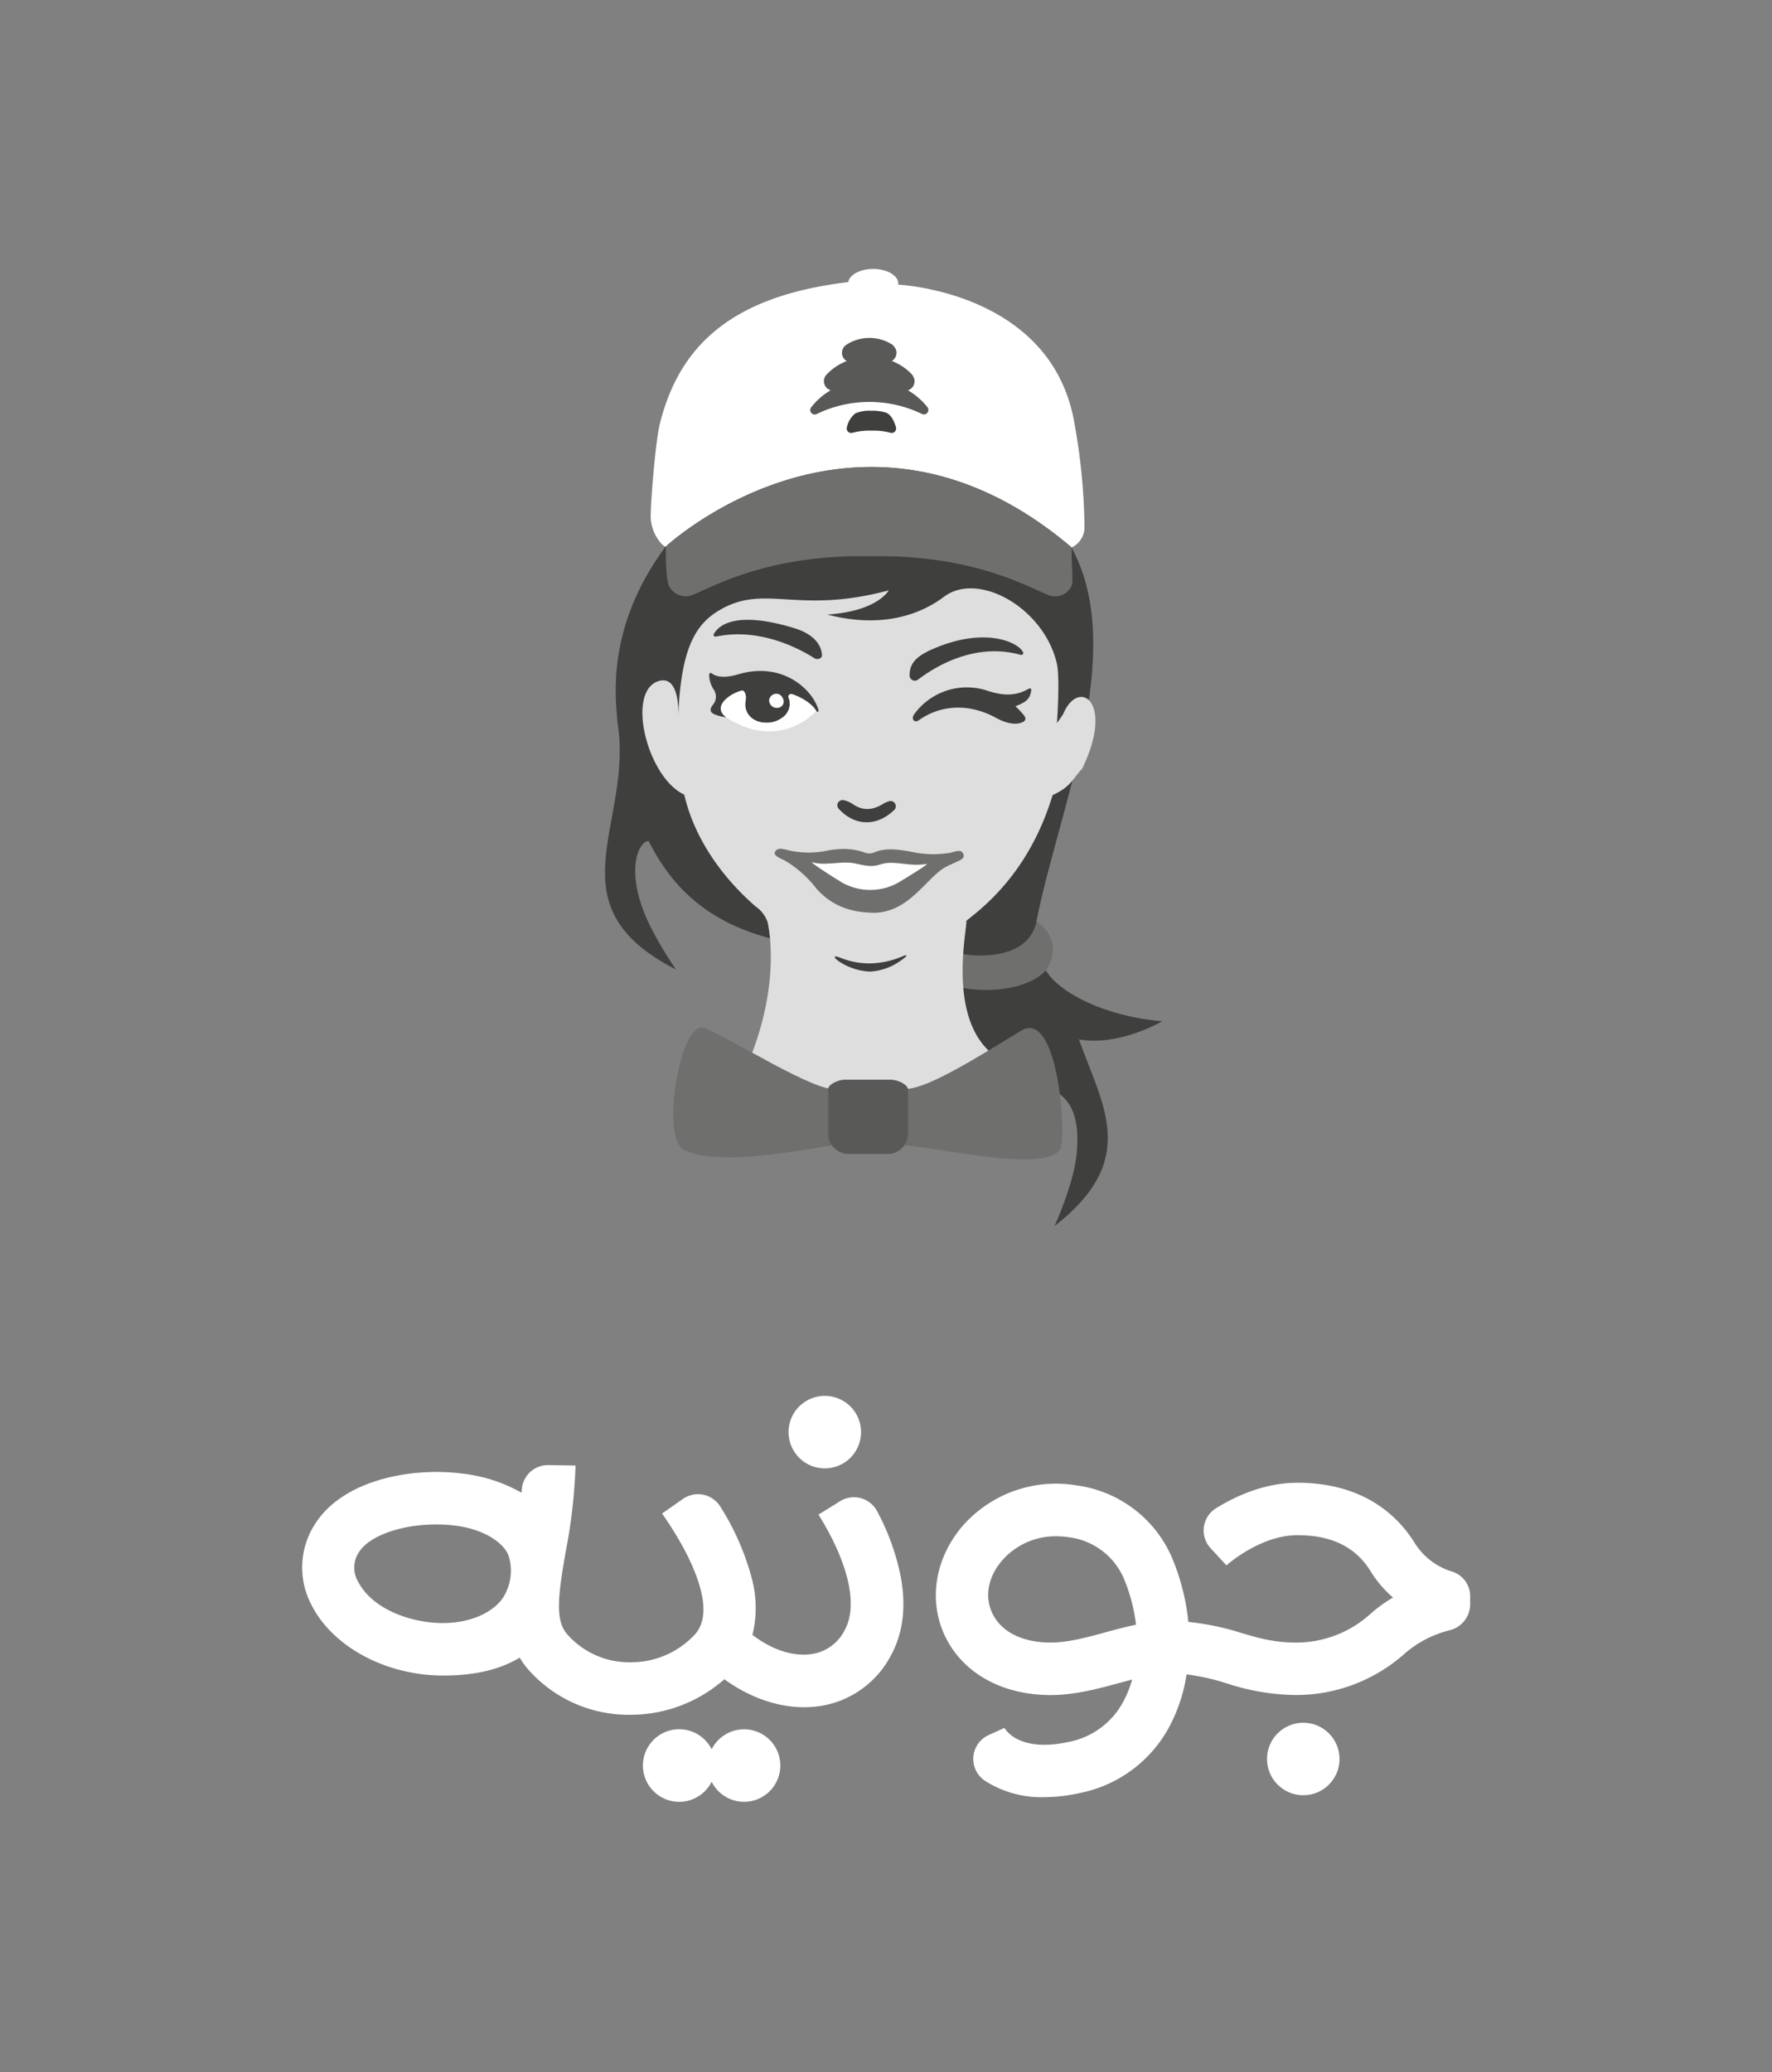 <svg id="Layer_1" data-name="Layer 1" xmlns="http://www.w3.org/2000/svg" viewBox="0 0 456.56 533.89"><rect x="0" y="0" width="456.56" height="533.89" fill="#808080" stroke="none"/><defs><style>.cls-1{fill:#fff;}.cls-2{fill:#3f3f3d;}.cls-3{fill:#6f6f6e;}.cls-4{fill:#dedede;}.cls-5{fill:#595958;}</style></defs><path class="cls-1" d="M276.23,146.15c0,.78.06,1.7.11,2.83C276.29,147.88,276.26,147,276.23,146.15Z"/><path class="cls-2" d="M272.37,281.49c1.95,1.16,6.27,4.36,5,16.1-.85,7.8-5.67,18.29-5.67,18.29,22-17.15,12.4-30.89,6.29-48.09,10.46,1.83,21.47-4.69,21.47-4.69-14.55-1.19-26.5-7.24-30-13.1l-2.42-12.57c5.37-28,23.76-69.45,9.05-96.36h0c-32.85-32.86-82.81-22-104.6-.24-15.61,21-12.82,39.5-12.39,45.36,4.26,25.88-17.51,47,15.07,63.58,0,0-6.63-9.41-9-16.87-3.5-10.75-.11-16.32,1.95-16.22,6.37,12.6,15.63,20.75,30.85,24.94C199.43,242.34,272.37,281.49,272.37,281.49Z"/><path class="cls-3" d="M247.33,245.61s-2.32,8-2.2,8.31c9.48,2.43,20,.84,24.36-3.92,4.24-6.7-.14-11.23-2.42-12.57C264.7,248.22,249.36,246.24,247.33,245.61Z"/><path class="cls-4" d="M213.4,282.57c24.94,0,17.3,2.45,42.34-11-11.91-9.63-6.38-32.83-6.77-34.32l1.05-.86h0c10.7-8.37,17.37-19.05,21.19-31.55,4.72-2.16,5-4,7.64-6.85,0,0,0,0,0,0,8.39-17.35-.95-23.38-4.88-14.11a28,28,0,0,1-1.64,2.39s.81-11.35,0-15.18c-3.23-14.4-20.19-24-29.07-17.37s-19.79,7.34-30.1,4.6c13-.84,15.81-6.22,15.81-6.22-24,6.4-31.93-2-43.91,5.29-6.24,3.78-9.64,10.44-10.3,27.06.12-2.88-.25-10.4-5-9-8.58,2.53-3,24.9,6.54,29.27,2.58,11.22,9.67,21.23,18.38,28.81a8.12,8.12,0,0,1,3.12,4.12c.46,2.35,2.93,15.22-4,33.58C206.15,277.64,210,282.48,213.4,282.57Z"/><path class="cls-3" d="M243.54,223.43c.69-.39,2.4-1.14,3.38-1.59.56-.26,1.67-.76,1.32-1.74-.5-1.39-1.81-.78-3.44-.39a26.69,26.69,0,0,1-9-.06c-4.61-.92-7.71-1.25-10.53-.05a3.41,3.41,0,0,1-2.62,0c-2.84-1-6.09-1.22-10.42-.27a23.92,23.92,0,0,1-9-.24c-1.61-.45-3.08-.83-3.62.54a.91.91,0,0,0,0,.23c.05.86,2.25,1.62,2.73,1.91a28.76,28.76,0,0,1,8,7.15c4.8,5.43,10.46,6,13.73,6.21C233.88,235.81,238.61,226.14,243.54,223.43Z"/><path class="cls-1" d="M217.16,227.48c-3.2-1.89-8.67-5.52-7.93-5.33,3.82,1,7.71-.48,11.24.33,3.18.73,4.36.86,6.55.17,3.44-1.09,7,.7,11.71-.07.75-.12-4.24,3-7.43,4.89A14.78,14.78,0,0,1,217.16,227.48Z"/><path class="cls-2" d="M230.25,208.81a1.35,1.35,0,0,0-1.26-2.36,6.17,6.17,0,0,0-1.64.77c-2.6,1.52-5,1.7-7.53,0a6.85,6.85,0,0,0-2.17-1,1.46,1.46,0,0,0-1.63.41,1.35,1.35,0,0,0,.07,1.73C220.18,212.84,225.8,213,230.25,208.81Z"/><path class="cls-2" d="M184.52,164c11.13-2.34,21.29,3,25.26,5.55.87.54,2.07.1,2-.75-.12-2.83-2.36-5.5-7-6.93-15.9-4.9-20-.32-20.92,1.59C183.75,163.76,184.13,164.09,184.52,164Z"/><path class="cls-2" d="M236.53,175.09C240.6,172,251,165.34,263,168.72a.5.5,0,0,0,.6-.68c-1.14-2.49-9.36-6.46-22.11-1.31-4.75,1.91-7.18,3.69-7.13,7.32A1.35,1.35,0,0,0,236.53,175.09Z"/><path class="cls-2" d="M254,177.82a16.76,16.76,0,0,0-18.36,6.06c-1.07,1.38,0,2.42,1,1.74,5.91-4.23,13.24-4.34,19.91-.72,1.8,1,4.37,2,6.48,1.32,1.35-.43,1.5-1.17.6-2.17a22.07,22.07,0,0,0-2-2.09c2.5-1,3.58-1.66,4-3.65.09-.4.28-1.36-.78-.76C261,179.72,257.37,178.94,254,177.82Z"/><path class="cls-2" d="M191.1,177.93c.54-.14,1.32.81,1,2.63-.54,2.81,1.41,5.41,4.87,5.62a6.79,6.79,0,0,0,5.23-1.8,4.3,4.3,0,0,0,1-4.62.69.69,0,0,1,.81-.93c2.17.68,5,2.24,6.33,4.37a.3.3,0,0,0,.56-.21c-1.34-5.05-9-12.71-20.68-9.27-2.63.78-5.22,1-6.85-.25-.32-.24-.68,0-.65.46a7.11,7.11,0,0,0,1.2,3.77,3.25,3.25,0,0,1-.22,3.87l0,0c-1.19,1.46-.45,2.14.58,2.53a11.05,11.05,0,0,0,2.93.69C183.33,182.17,187.9,178.74,191.1,177.93Z"/><path class="cls-2" d="M232.21,246.5a21.76,21.76,0,0,1-8.21,1.7,20.2,20.2,0,0,1-7.44-1.44c-2.11-.85-1.64.07-.59.79a15.59,15.59,0,0,0,8.22,2.76,14.93,14.93,0,0,0,8-2.91C234,246.16,234.06,245.73,232.21,246.5Z"/><path class="cls-3" d="M176.18,296.24c9.65,4.94,36-1.18,38.82-1.17l17.22,0c6.79-.09,37.67,7.61,41.06.81,1.51-3-.56-36.29-10.29-30.3-11.68,7.19-23.91,14.75-29.32,14.93l-19.22,0c-6.14,0-30.92-15.77-33.62-15.78C174.86,264.71,170.37,293.27,176.18,296.24Z"/><path class="cls-1" d="M204,178.83a.69.69,0,0,0-.81.93,4.3,4.3,0,0,1-1,4.62,6.79,6.79,0,0,1-5.23,1.8c-3.46-.21-5.41-2.81-4.87-5.62.34-1.82-.44-2.77-1-2.63-3.2.81-7.77,4.24-3.91,6.9,0,0,12.05,9.08,23.16-1.63C209.06,181.07,206.19,179.51,204,178.83Z"/><path class="cls-5" d="M233.94,292.15V280.62c-.05-.69-1-1.53-2.29-2a6.45,6.45,0,0,0-2.33-.46H218.47c-.23,0-.47,0-.7,0l-.3,0c-.18,0-.36.06-.53.09l-.14,0c-1.79.4-3.41,1.36-3.4,2.31v11.53a5.17,5.17,0,0,0,2.72,4.55,5.11,5.11,0,0,0,2.49.66h10.12a5.34,5.34,0,0,0,1.21-.15A5.19,5.19,0,0,0,233.94,292.15Z"/><path class="cls-1" d="M201.33,182c1.19-1,.35-2.79-.7-3.17a1.88,1.88,0,0,0-2.47,1.61A2,2,0,0,0,201.33,182Z"/><path class="cls-1" d="M171.53,140.82s49.82-46.28,104.59.24h0c.07-.1.24-.08.7-.43a5.66,5.66,0,0,0,2.6-4.88,158.5,158.5,0,0,0-2.59-26.69c-5.44-32-40.79-35.43-45.39-35.73a2.64,2.64,0,0,0,0-.28c0-2.07-2.89-3.76-6.46-3.76-3.35,0-6.12,1.5-6.43,3.39-30.5,3.63-43.55,16.74-48.51,36.38-1.15,4.58-2.37,19.78-2.39,24.07a10.81,10.81,0,0,0,2.57,6.73,4.5,4.5,0,0,0,.73.69,1.06,1.06,0,0,0,.55.27v0Z"/><path class="cls-3" d="M171.53,140.82v0c0,6.08.35,8.46.65,9.61,0,0,0,0,0,.06a4.76,4.76,0,0,0,6.5,2.68c4.79-1.88,19.27-10.39,45.56-9.86,26.29-.53,40.77,8,45.56,9.86a4.69,4.69,0,0,0,6.39-2.44,9.38,9.38,0,0,0,.13-1.79c0-1.13-.08-2-.11-2.83-.09-2.56-.1-3.6-.11-5.08h0C221.35,94.54,171.56,140.78,171.53,140.82Z"/><path class="cls-2" d="M228.43,106.36a10.87,10.87,0,0,0-3.91-.53,9.07,9.07,0,0,0-4.18.69,6.38,6.38,0,0,0-2.15,3.58,1.15,1.15,0,0,0,1.47,1.39,17.27,17.27,0,0,1,4.94-.54,16.8,16.8,0,0,1,4.78.53,1.15,1.15,0,0,0,1.47-1.4C230.45,108.68,229.71,107,228.43,106.36Z"/><path class="cls-5" d="M210.46,106.65a31.12,31.12,0,0,1,27.08,0,1.15,1.15,0,0,0,1.43-1.72,17.37,17.37,0,0,0-5.05-4.37,2.46,2.46,0,0,0,1.72-2.33,2.43,2.43,0,0,0-.43-1.38,1.25,1.25,0,0,0-.25-.38A14,14,0,0,0,229.78,93a2.44,2.44,0,0,0,.47-3.84,1.12,1.12,0,0,0-.33-.36,10.92,10.92,0,0,0-11.83,0,.34.34,0,0,0-.06.06,2.44,2.44,0,0,0,.14,4.16A14.06,14.06,0,0,0,213,96.47l0,0a2.4,2.4,0,0,0-.72,1.73,2.44,2.44,0,0,0,1.75,2.34,17.47,17.47,0,0,0-5,4.36A1.15,1.15,0,0,0,210.46,106.65Z"/><path class="cls-1" d="M378.79,411.24a6.63,6.63,0,0,0-4.52-6.31,17.24,17.24,0,0,1-9.63-7.2C358.3,387.43,347.8,382,334.28,382c-8.5,0-16,3.48-21,6.59a6.74,6.74,0,0,0-1.36,10.29l4.08,4.41c.08-.07,8.64-7.78,18.3-7.78,8.83,0,15,3.05,18.86,9.32a28.81,28.81,0,0,0,5.76,6.75,35.29,35.29,0,0,0-6,4.37,28.59,28.59,0,0,1-18.82,7.23c-5.81,0-9.68-1.13-14.15-2.44a67.22,67.22,0,0,0-13.77-2.88,57.55,57.55,0,0,0-4.28-16.71A31.28,31.28,0,0,0,277.5,382.7,32,32,0,0,0,248,393.15c-7,8.18-8.84,18.9-4.68,28,4.46,9.74,14.7,15.55,27.38,15.55,6.24,0,12.35-1.66,17.75-3.13l3.25-.87a27.57,27.57,0,0,1-2,5.14,20.24,20.24,0,0,1-14.21,10.9c-12.88,2.84-16.43-3.07-16.8-3.75l.09.18L254.74,447a6.76,6.76,0,0,0-.91,11.82A26.88,26.88,0,0,0,269,463a43.46,43.46,0,0,0,9.41-1.1A33.56,33.56,0,0,0,301.72,444a41.86,41.86,0,0,0,4-12.62,56.81,56.81,0,0,1,10.35,2.31,58.71,58.71,0,0,0,17.94,3A42,42,0,0,0,362,425.94,28,28,0,0,1,373.5,420a6.9,6.9,0,0,0,5.29-6.67Zm-93.88,9.27c-5,1.37-9.76,2.66-14.2,2.66-7.36,0-12.86-2.8-15.09-7.67-2-4.28-1-9.34,2.62-13.52a18.23,18.23,0,0,1,14-6.18,20.73,20.73,0,0,1,3.22.25,17.86,17.86,0,0,1,14,10.38,44.33,44.33,0,0,1,3.24,12.15C290.05,419.12,287.46,419.82,284.91,420.51Z"/><path class="cls-1" d="M216.42,386.77l-5.53,3.44c7.81,12.58,10.26,23.46,6.71,29.83a11.31,11.31,0,0,1-8.92,6.15c-4.69.54-10-1.28-14.81-5a29.32,29.32,0,0,0-.18-14.6,66,66,0,0,0-8.09-18.42,6.76,6.76,0,0,0-9.64-2l-5.37,3.76c5.17,7.41,8.62,14.28,10,19.86.44,1.85,1.8,7.49-1.48,11.23a22.44,22.44,0,0,1-16.76,7.23A21.21,21.21,0,0,1,146.11,421c-3.2-3.65-2.23-10.38-.39-21.06a140.51,140.51,0,0,0,2.57-22.38l-7-.11a6.75,6.75,0,0,0-6.83,6.12l-.09,1a39.78,39.78,0,0,0-15-4.9c-13.06-1.74-30.5,1.44-37.92,12.53a20.66,20.66,0,0,0-1,21.65c5.47,10.43,18.74,17.59,33,17.81,9.26.14,15.81-1.78,20.45-4.61A20.52,20.52,0,0,0,136,430a34.47,34.47,0,0,0,25.79,11.78h.58a36.57,36.57,0,0,0,24.26-9.15c6.32,4.56,13.34,7.1,20.1,7.2a28,28,0,0,0,3.55-.17,24.8,24.8,0,0,0,19.18-13c3.16-5.68,4.06-12.49,2.66-20.23a60.32,60.32,0,0,0-6.08-17A6.76,6.76,0,0,0,216.42,386.77ZM113.57,418.14c-7.63-.11-17.53-3.47-21.26-10.57a7.14,7.14,0,0,1,.29-7.85c3.37-5.05,14.55-8,24.9-6.65,7.5,1,12.43,4.54,13.57,7.83a12.93,12.93,0,0,1-1.16,10.21C128.23,414.18,122.85,418.28,113.57,418.14Z"/><circle class="cls-1" cx="335.79" cy="453.17" r="9.34"/><path class="cls-1" d="M212.51,378.3a9.34,9.34,0,1,0-9.34-9.34A9.35,9.35,0,0,0,212.51,378.3Z"/><path class="cls-1" d="M191.71,445.52a9.36,9.36,0,0,0-8.35,5.15,9.35,9.35,0,1,0,0,8.37,9.34,9.34,0,1,0,8.35-13.52Z"/></svg>